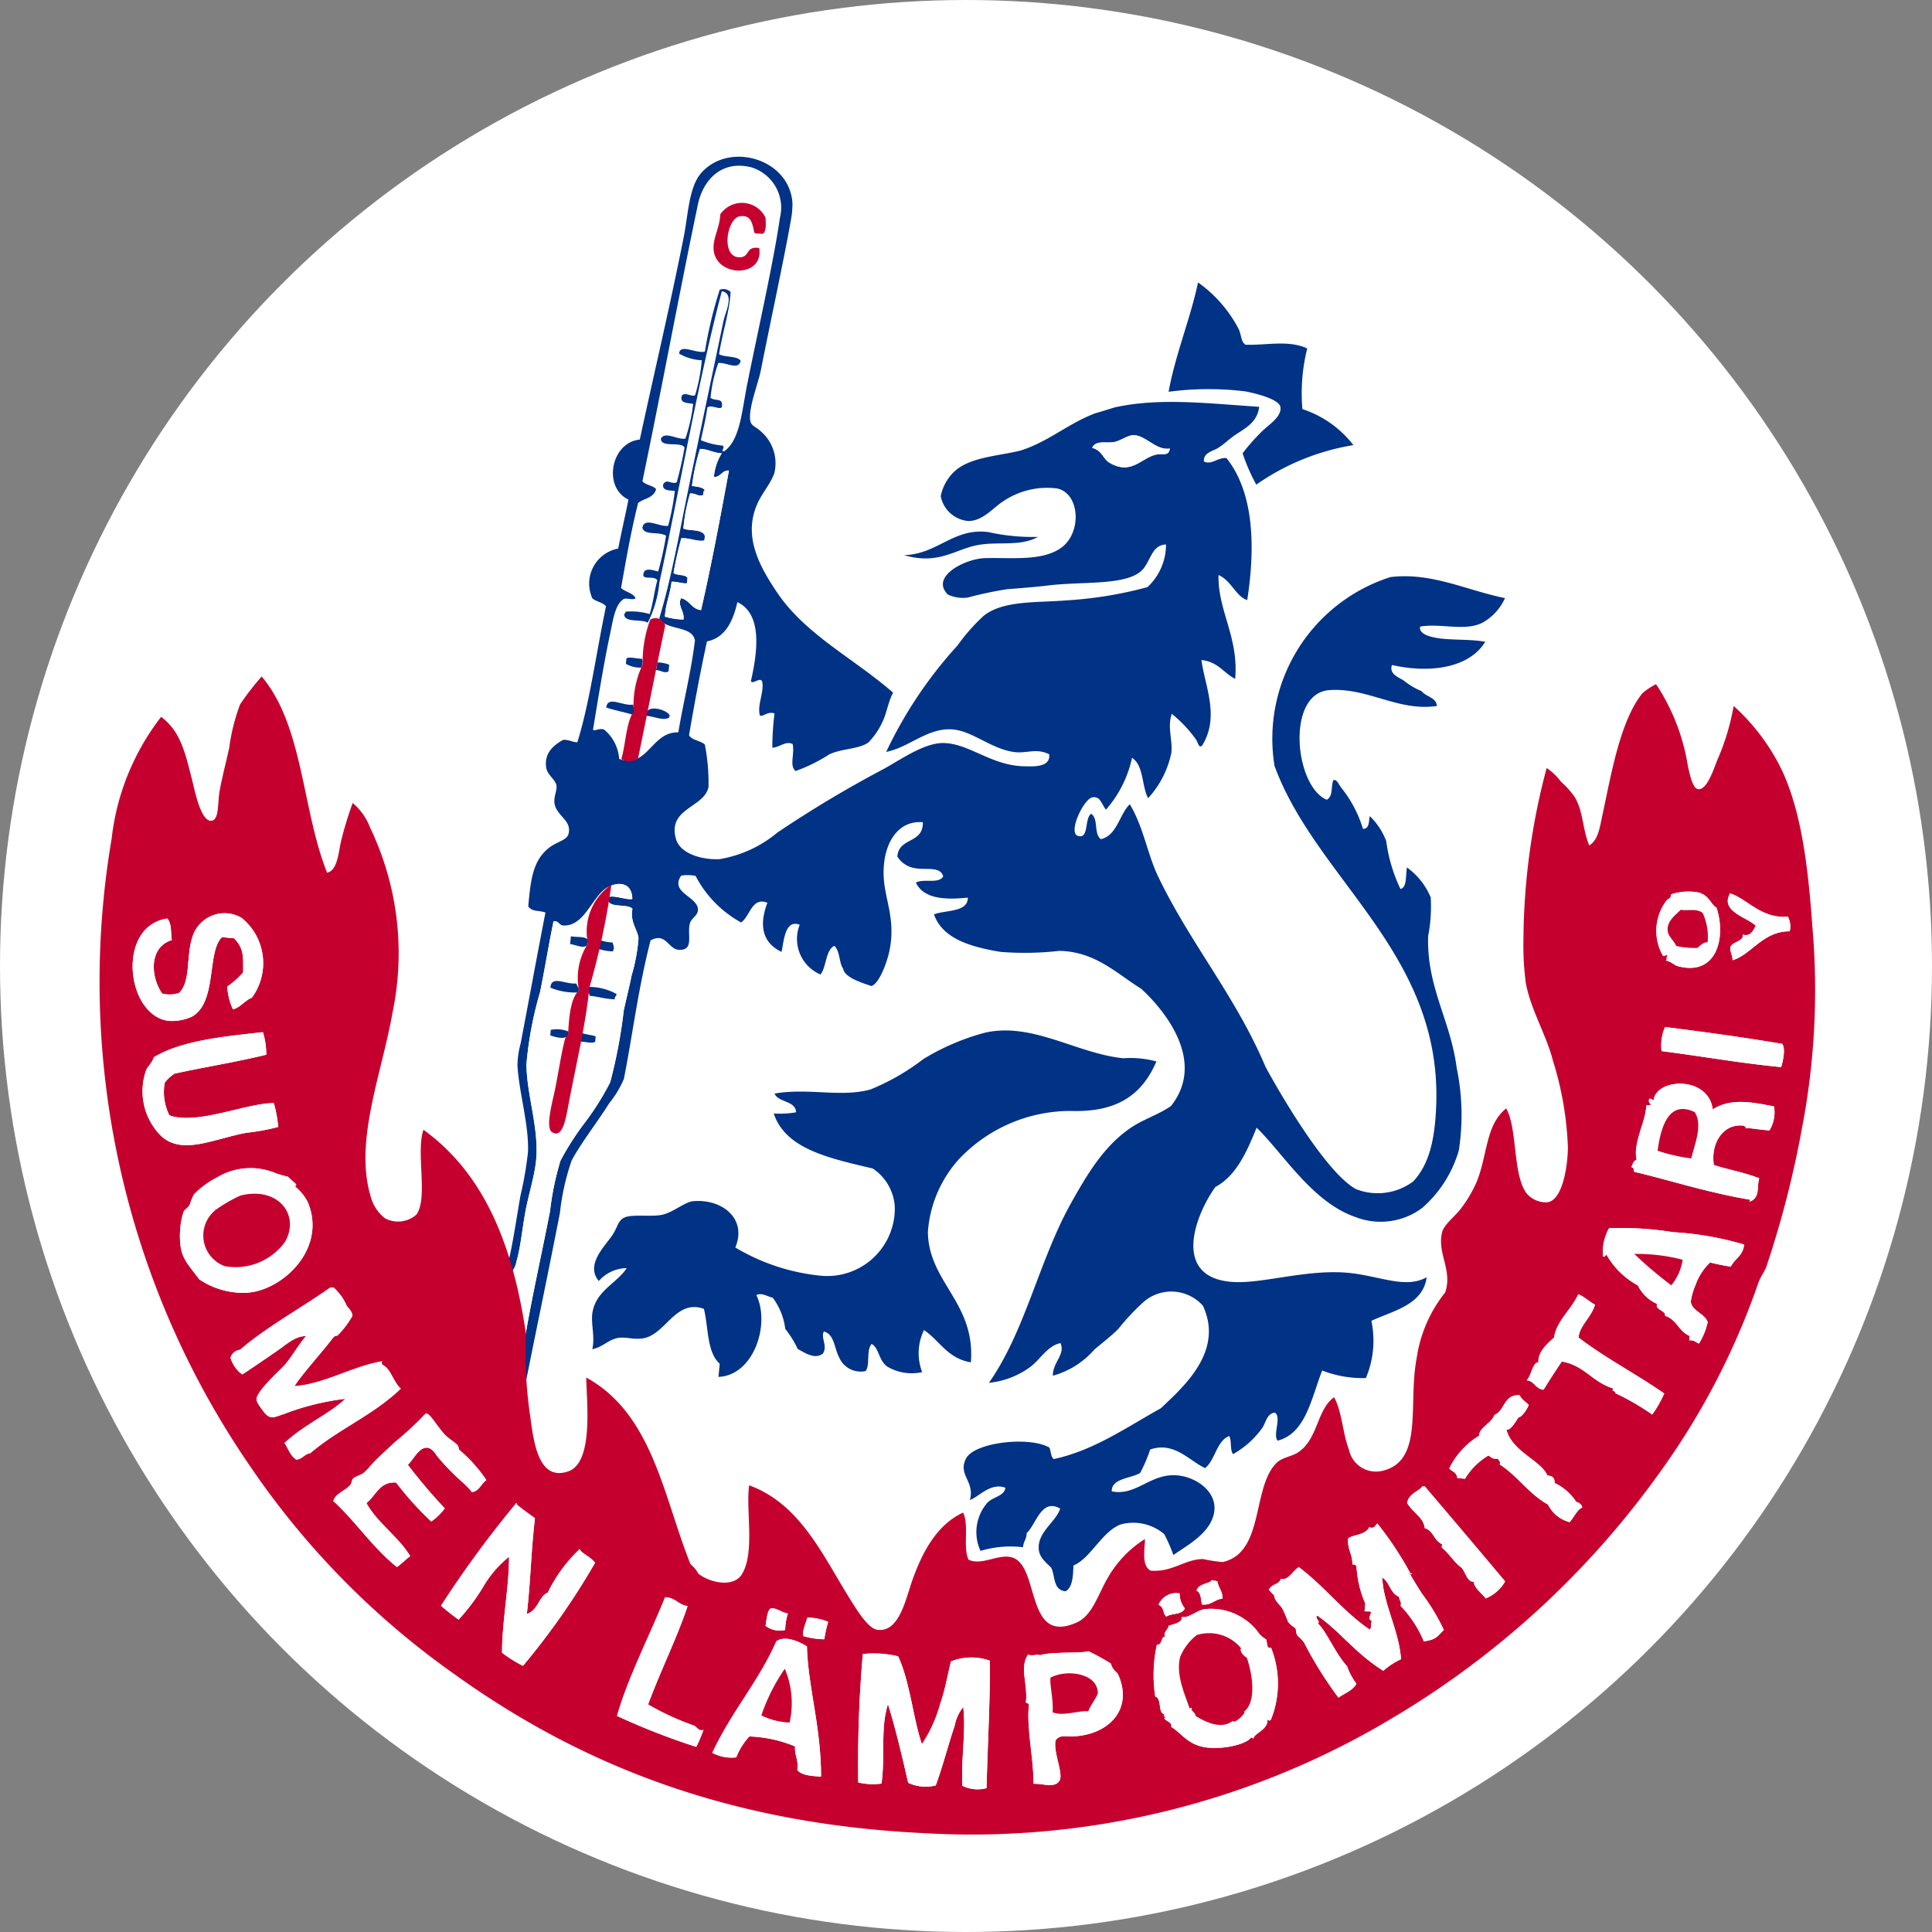 <svg xmlns="http://www.w3.org/2000/svg" width="121" height="121" viewBox="0 0 121 121">
  <rect x="0" y="0" width="121" height="121" fill="#808080" stroke="none"/>
  <g id="Group_57" data-name="Group 57" transform="translate(-404 -32)">
    <circle id="Ellipse_2" data-name="Ellipse 2" cx="60.5" cy="60.5" r="60.5" transform="translate(404 32)" fill="#fff"/>
    <g id="Group_15" data-name="Group 15" transform="translate(410.255 41.829)">
      <g id="Group_14" data-name="Group 14" transform="translate(0 0)">
        <g id="Group_12" data-name="Group 12" transform="translate(25.518)">
          <path id="Path_1" data-name="Path 1" d="M225.88,173.042a2.642,2.642,0,0,1,1.783,3.163c-.389,2.726-1.393,7.147-2.041,10.377-.361,1.8-.452,3.521-1.451,4.242-.289.021.1-.234-.1-.358a4.636,4.636,0,0,1-1.359-.339c.139-.681.306-1.322.406-2.048.236-.209.853.2.909-.052.084-.587-.394-.315-.712-.555a9.137,9.137,0,0,1,.488-2.179c.547-.048,1.276.486,1.4-.143-.23-.318-.991-.2-1.352-.408.2-1.311.663-2.668.722-3.9a.648.648,0,0,0-.683-.135,27.083,27.083,0,0,0-.929,3.876c-.594.119-1.558-.524-1.612.123a3.114,3.114,0,0,0,1.421.415,10.71,10.71,0,0,1-.419,2.186c-.209.144-.678-.256-.841.059-.122.461.365.418.719.486a10.394,10.394,0,0,1-.488,2.179c-.524.075-1.267-.477-1.529-.008-.018.607,1.242.161,1.477.559a22.2,22.2,0,0,1-.488,2.179c-.295.17-.636-.258-.847.127-.081.406.364.378.725.418a14.841,14.841,0,0,1-.419,2.186c-.549.083-1.491-.583-1.612.123.145.5.969.212,1.483.491a20.017,20.017,0,0,1-.494,2.248c-.368-.1-.947-.3-.929.259.1.248.7-.009.876.293-.189.667-.268,1.47-.481,2.11a4.14,4.14,0,0,0-1.516-.146c0,.081-.026.121-.082.131,0,.6,1.072.3,1.477.559a7.1,7.1,0,0,0,.728-2.5c1.316-6.09,2.4-12.5,3.913-18.266.825.159.225,1.279.1,1.888-.711,3.4-1.433,6.806-2.193,10.5-.573,2.792-1.07,5.615-1.822,8.1.369.774,2.1.423,2.231,1.4-.251,2.028-.718,3.8-1.039,5.743-1.7-.048-1.922,2.3-3.707,1.661a2.619,2.619,0,0,0-.937-1.83c-.294-.122-.609.126-.7,0,.271-1.622.626-3.9,1.059-5.95.2-.954.322-1.87.839-2.215.177-.12.615.079.771-.065-.157-.335-.653-.391-.912-.644.321-1.818.642-3.634,1.068-5.323.369-.3.979-.3,1.126-.865-.192-.243-.671-.249-.856-.5,1.215-5.834,2.316-11.806,3.475-17.334C222.84,173.877,223.97,172.559,225.88,173.042Zm-5.119,34.426c-.038,0-.072-.062.007-.069-.059-.366-1.581-.825-1.461,0C219.742,207.412,220.449,207.766,220.761,207.469Zm-.073-2.859c.014-.138.027-.275.04-.413a1.994,1.994,0,0,0-.751-.142c-.018.183-.011.4-.115.476C220.175,204.515,220.432,204.775,220.688,204.609Zm-1.716-.235a.67.67,0,0,0,.053-.551c-.316,0-.751-.142-.971-.024-.011.115-.022.229-.033.345A1.75,1.75,0,0,0,218.972,204.375Zm-.561,2.937c.183-.092.076-.48.06-.62-.656.114-1.6-.592-1.687.185C217.26,207.043,218.106,207.215,218.411,207.312Z" transform="translate(-210.589 -172.393)" fill="#fff"/>
          <path id="Path_2" data-name="Path 2" d="M257.1,228.137a14.464,14.464,0,0,1,.13,5.16,7.576,7.576,0,0,1-2.295,3.6,4.345,4.345,0,0,1-4.159.574c-2.714-.927-4.506-3.941-6.208-5.605-.622,1.528-1.277,3.014-2.583,3.716-1.341,1.866-2.7,5.709,1.1,5.949,2.007.127,4.986-.945,7.769-.505,1.767.278,3.159.881,4.362.211-.221,1.733-2.119,2.1-3.462,2.728a6.013,6.013,0,0,1-.344,3.584,7.029,7.029,0,0,1-2.737-.472c-.686,1.758-1.029,3.934-2.788,4.393-.326-.365.271-1.491-.179-1.756-.508.057-.559.644-.789.967a5.685,5.685,0,0,1-1.826,1.633c-.205-.273-.074-.826-.238-1.136-.8.307-.872,1.507-1.515,2.011-1.013-.476-1.934-1.68-3.436-1.165a9.882,9.882,0,0,1-.628,1.47c-.583.349-1.8.326-1.78,1.15,1.586.328,2.476-1.242,4.268-.981,1.141.167,2.346,1.062,2.145,2.293-.211,1.3-1.689,2.069-2.553,2.676a10.314,10.314,0,0,0-.57-1.307,3,3,0,0,0-2.724-.61c-1.164.425-1.905,2.147-2.96,2.567-.038.608-.03,1.359-.5,1.621-.8-.082-.635-.957-.9-1.478-.395-.4-.778-.679-.783-1.258-.006-1.022,1.088-1.623,1.348-2.444-1.184-.672-1.5.984-2.1,1.538,0,.388-.208.515-.224.883a6.492,6.492,0,0,0-2.665.231,2.8,2.8,0,0,1,.43-3.019c.352-.369,1.045-.4,1.133-.935-.952-.359-1.7.607-2.229.76.325-1.177-.78-1.564-.238-2.6.534-1.013,3.959-1.4,5.213-.681.113.225.077.571.278.722,2.5-.533,4.561-1.991,6.705-3.181,1.454-1.373,3.96-3.584,2.635-6.424a2.649,2.649,0,0,0-3.66-.282,14.053,14.053,0,0,0-1.626,1.722c-.415.433-1.015.88-1.518,1.315a5.326,5.326,0,0,1-2.591,1.629c-.018-.83.8-1.337.474-2.041-.82.173-1.241,1-1.882,1.488a5.283,5.283,0,0,1-2.6,1c2.258-3.2,3.143-7.652,5.111-11.194,1.118-2.009,2.17-3.728,3.874-4.844.751-.491,1.622-.748,2.42-1.3,2.179-2.754-.292-5.894-1.868-7.344-1.5-.923-2.864-2.334-5.128-2.371a19.221,19.221,0,0,1-3.693.062c-1.813-.307-3.613-.8-4.156-2.348.723-.282,2.138-.121,2.118-1.048-1.139.11-2.725.18-3.249-.938.448-.279,1.436.1,1.707-.392-.163-.661-1.132-.383-1.759-.517a1.557,1.557,0,0,1-1.112-.733c.109-1.228,1.614-.763,1.6-2.142-1.55-.137-2.465,1.291-2.461,3.172,0,1.581.8,2.807.363,4.9-.117.566-.581,1.975-1.115,2.188-.737-.238-1.693-.569-1.775-1.075-.274-.407-.194-1.109-.557-1.445-.558.271-.483,1.312-.868,1.795a2.418,2.418,0,0,1-1.3-3.116c-.9-.338-.975.894-1.137,1.7-1.138-.537-1.457-1.58-.887-3.076-.985-.392-1.085.866-1.649,1.233a7.027,7.027,0,0,1-2.85-2.917,2.617,2.617,0,0,0-.9-.017c-.731,1.072,1.026,1.3,1.049,2.118.011.387-.41.543-.5.856-.2.716.28,1.679-.648,1.676-.725,0-.828-1.133-1.821-.592-.787,3.078-1.105,5.813-1.669,8.673a6.269,6.269,0,0,1-.91,1.512c-.723,1.151-1.765,2.491-2.363,3.6a15.078,15.078,0,0,0-.732,3.269c-.68,3.509-1.4,6.917-2.13,10.577-.586-.251-.41-1.053-.475-1.576-.068-.556-.18-1.116-.255-1.694a23.3,23.3,0,0,1-.427-3.519c.025-.511.006-.239.034-.685.231-.683.562-2.949.781-4.175a22.543,22.543,0,0,0,.472-2.737c.059-1.736-.559-3.676-.661-5.42a5.517,5.517,0,0,1,.2-1.372c.525-2.747,1-5.355,1.553-8.2-.413-.148-.823-.029-1.076-.382.15-1.679.284-2.831,1.254-3.635.51-.422,1.165-.488,1.271-.921.2-.821-.686-1.073-.868-1.822-.1-.433.152-.873.112-1.172-.05-.4-.591-.671-.652-1.176-.09-.765.285-1.268,1.068-1.706.381-.017.55.138.889.155.772-2.494,1.127-5.294,1.794-8.522-.192-.243-.625-.288-.856-.5a2.233,2.233,0,0,1,1.621-3.113c.2-1.033.458-2.138.643-3.068-1.613-.75-1.115-3.573.709-3.758.85-3.956,1.907-8.423,2.749-12.674.283-1.423.326-3.12,1.08-4,1.741-2.027,5.567-.926,5.733,1.873a5.786,5.786,0,0,1-.106,1.1c-.442,2.5-1.292,6.4-1.873,9.349-.167.852-.818,2.445-.656,3.206.064.3.392.373.636.618a2.627,2.627,0,0,1,.857,2.656c-.261.672-.724,1.195-1.006,1.782-1,2.084.066,4.011,1.193,5.679,1.792,2.65,4.791,4.106,7.258,6.263-.309.57-.4,1.283-.661,1.815a4.5,4.5,0,0,1-.891,1.305c-.58.422-1.685.381-2.436.739a10.256,10.256,0,0,1-2.118,1.048c-.41-.328-.046-1.054-.185-1.687-.435-.228-.824.216-1.274.225a17.951,17.951,0,0,1,.136-2.143c-.43-.161-.728.243-.916.121-.183-.666.3-1.5.137-2.143-.158-.26-.574.219-.7,0,.463-2.014.673-4.237-.846-4.95-.285,1.244-.78,2.234-1.906,2.46-.412,1.911-.781,3.874-1.121,5.874.176.321.721.337.988.582a12.449,12.449,0,0,1,.231,2.666c-.265,1.294-2.555,1.307-2.048,3.211.2.86,1.432,1.351,2.726,1.305a7.593,7.593,0,0,0,3.638-1.668,72.7,72.7,0,0,1,6.716-4.014c1.177-.666,2.538-1.615,3.7-1.592,1.6.032,2.965,1.4,5.007,1.455.657.016,1.685.07,1.6-.751-.825-.408-1.409-.031-2.212-.143-1.41-.2-2.554-1.275-3.76-1.405-1.608-.172-2.744,1.1-4.239,1.4a26.994,26.994,0,0,1,4.467-6.666,12.014,12.014,0,0,1,1.639-1.859c1.228-.974,3.309-.814,5.17-.964a25.172,25.172,0,0,0,5.089-.832,3.647,3.647,0,0,0,1.161-2.671c-.983.043-.945,1.186-1.626,1.722-1.069.843-3.654.595-5.715.841-.908.109-1.8.175-2.6.237a23.274,23.274,0,0,0-2.485.526,2.229,2.229,0,0,1-1.234-.188c-1.14-1.131,1.094-2.244,2.306-2.282,1.629-.05,3.591.217,4.793-.652,1.313-.949,1.165-3.425-.269-3.713a4.891,4.891,0,0,0-3.345.791c-.629.388-1.284,1.254-2.207,1.249a1.926,1.926,0,0,1-1.728-1.557,2.906,2.906,0,0,1,.766-1.457c.962-.994,2.763-1.035,4.238-1.4,1.745-.552,2.993-1.705,4.676-2.333.209-.057,1.017-.307,1.218-.37,2.781-.614,5.744-.255,9.046-.035-.121,1.058-1.024,1.406-1.639,1.859-.33.243-.623.531-.976.741-.3.178-.9.284-.844.823.478.242.876-.27,1.411-.212,1.618,2.018,1.866,5.25,1.3,8.889-.693-.2-1.01-1.236-1.8-1.564-.047,2.239,1.279,3.9,1.044,6.5-.733-.368-1.062-1.069-2.113-1.177.227,1.66,1.162,3.562.041,5.36-.21.192-.269-.241-.381-.384a8.061,8.061,0,0,0-1.515-1.607c-.291.824.056,1.622-.025,2.432a6.021,6.021,0,0,1-1.457,2.851c-.416-.777-.257-2.029-1.009-2.531a7.193,7.193,0,0,1-1.634,3.251c-.335-.458-.355-.829-.83-.776-.547.062-1.572,2.209-.928,2.415.714.229.4-1.088.829-1.381.478.3.153,1.272.612,1.589,1.014-.233,1.15-1.531,1.81-2.191.878,1.469,1.092,3.108,1.788,4.554,2.022,4.2,4.845,7.477,6.711,11.889.051.11,3.5,6.482,5.669,7.665a3.717,3.717,0,0,0,3.594-.49c.983-1.069,1.346-2.583,1.429-4.732.374-9.558-7.5-14.13-10.126-21.285a10.626,10.626,0,0,1,7.258-11.823c2.56-.316,4.742.819,7.177,1.316a3.338,3.338,0,0,1-1.4,1.535c-1.122.57-2.626.019-3.919.249-.069.39.415.553.636.618.956.281,2.282.124,3.446.331-.995,1.635-3.44,2-5.843,1.455-.2.586.465.787.74.976a4.474,4.474,0,0,0,1.119.664c.265.354.921.383.954.926-2.407.362-4.312-1.154-6.721-.994-2.742.181-2.2,6.026-.174,6.869.4-.247.251-.7.4-1.214.225-.118.347.263.511.466a7.594,7.594,0,0,1,1.353,2.565c.384.028.371-.423.425-.794a4.2,4.2,0,0,1,1.032,1.56,10.123,10.123,0,0,0,.893,3.007c.425-.1.313-.851.408-1.352a4.415,4.415,0,0,1,1.489,1.882,9.775,9.775,0,0,1-.163,2.419C255.211,223.079,256.714,225.131,257.1,228.137Zm-17.971-38.8c-.834.136-1.455-.776-2.215-.839-.4-.033-.843.355-1.294.432-.532.091-1.094-.144-1.356.356.63.165.682.7,1.093.94,1.331.77,1.931-.237,2.83-.493C238.641,189.6,239.077,189.861,239.129,189.334Zm-24.417-14.451a2.642,2.642,0,0,0-1.783-3.163c-1.91-.483-3.04.835-3.353,2.321-1.159,5.528-2.261,11.5-3.475,17.334.185.251.664.257.856.5-.148.563-.757.569-1.126.865-.427,1.689-.748,3.505-1.068,5.323.259.253.755.309.912.644-.156.144-.595-.055-.771.065-.517.345-.636,1.261-.839,2.215-.433,2.045-.788,4.327-1.059,5.95.087.123.4-.125.7,0a2.619,2.619,0,0,1,.937,1.83c1.785.643,2.011-1.709,3.707-1.661.321-1.946.788-3.715,1.039-5.743-.127-.974-1.862-.623-2.231-1.4.752-2.488,1.249-5.311,1.822-8.1.759-3.7,1.482-7.1,2.193-10.5.128-.609.728-1.728-.1-1.888-1.516,5.768-2.6,12.175-3.913,18.265a7.1,7.1,0,0,1-.728,2.5c-.4-.258-1.482.037-1.477-.559.056-.01.087-.051.082-.131a4.138,4.138,0,0,1,1.516.146c.213-.64.292-1.443.481-2.11-.176-.3-.775-.045-.876-.293-.017-.562.561-.355.929-.259a20.01,20.01,0,0,0,.494-2.248c-.514-.279-1.338.008-1.483-.491.12-.706,1.063-.04,1.612-.123a14.861,14.861,0,0,0,.419-2.186c-.361-.04-.806-.011-.725-.417.211-.385.552.043.847-.127a22.185,22.185,0,0,0,.488-2.179c-.235-.4-1.5.048-1.477-.559.263-.468,1.006.083,1.529.008a10.392,10.392,0,0,0,.488-2.179c-.354-.069-.841-.025-.719-.486.163-.315.632.085.841-.059a10.708,10.708,0,0,0,.419-2.186,3.114,3.114,0,0,1-1.421-.415c.053-.647,1.018,0,1.612-.123a27.09,27.09,0,0,1,.929-3.876.648.648,0,0,1,.683.135c-.059,1.227-.524,2.584-.722,3.9.361.21,1.121.09,1.352.408-.128.629-.858.095-1.4.143a9.135,9.135,0,0,0-.488,2.179c.318.241.8-.032.712.555-.056.255-.674-.157-.909.052-.1.726-.267,1.367-.406,2.048a4.634,4.634,0,0,0,1.359.339c.2.124-.185.379.1.358,1-.721,1.09-2.441,1.451-4.242C213.319,182.03,214.323,177.609,214.712,174.883Zm-3.192,15.831c-.449-.031-.5.418-.942.4a3.41,3.41,0,0,1,.49-1.483c-.545-.014-.819-.256-1.365-.27a13.354,13.354,0,0,0-.5,2.317c.322.052.695.063.807.287-.1,0-.078.161-.1.269-.256.165-.486-.116-.827-.08a11.069,11.069,0,0,0-.419,2.186c.251.17,1.239.008,1.345.477l-.027.276c-.411.1-.889-.164-1.447-.139a22.023,22.023,0,0,0-.487,2.179c.215.162.726.08.876.293-.011.115-.022.229-.033.344-.222.052-.573-.1-.965-.093-.086.791-.372,1.341-.419,2.186a4.38,4.38,0,0,0,1.165.181c.08-.521-.406-.875-.15-1.336.559.132.63.666,1.25.746C210.426,196.618,210.976,193.67,211.521,190.714Zm-6.1,31.619a11.035,11.035,0,0,0,.432-2.324c-.033-.5-.553-1.053-.379-1.845-.334-.379-1.627.032-1.532-.7.21-.23,1.223.178,1.523.077-.033-1.228-1.188-1.046-1.752-.586-.808.661-1.307,2.267-2.513,2.262-.35.015-.292-.308-.669-.273-.315,1.524-.541,2.963-.844,4.44a22.821,22.821,0,0,0-.851,4.509c.009,1.917.784,3.964.608,5.971-.085.969-.442,2.079-.65,3.137-.216,1.108-.308,2.3-.594,3.282a1.157,1.157,0,0,1-.417.725c.328,1.74.413,3.679.73,5.427.505-3.3,1.2-6.231,1.8-9.356a17.732,17.732,0,0,1,.649-3.137,17.24,17.24,0,0,1,1.555-2.424,16.989,16.989,0,0,0,1.561-2.493,31.874,31.874,0,0,0,.851-4.509C205.072,223.847,205.269,223.1,205.42,222.332Z" transform="translate(-197.639 -171.071)" fill="#003286"/>
          <path id="Path_3" data-name="Path 3" d="M347.385,205.832a6.633,6.633,0,0,1,3.192,2.254,14.789,14.789,0,0,0-6.081,2.476,11.561,11.561,0,0,1-.855-1.961,12.121,12.121,0,0,1,1.249-1.41c.318-.325,1.223-.877,1.117-1.492-.085-.506-1.648-.875-2.2-.977a18.974,18.974,0,0,0-4.8.025c.385-2.218,1.4-4.7,1.84-6.848a8.178,8.178,0,0,1,2.089,2.148,8.4,8.4,0,0,1,.478.811c.186.509.133.738.4.942,1.319.047,2.688-.314,3.873.233A11.505,11.505,0,0,0,347.385,205.832Z" transform="translate(-297.589 -190.039)" fill="#003286"/>
          <path id="Path_4" data-name="Path 4" d="M249.028,359.55a6.155,6.155,0,0,1,2.068.2c-.941,2.193-2.575,3.192-5.376,3.1a9.609,9.609,0,0,0-7.044,3.079,7.615,7.615,0,0,0-1.891,4.479c.018,3.165,2.988,4.434,2.691,8.188-1.485-.256-1.942-1.359-2.936-2.022a3.3,3.3,0,0,0-.114,2.633,3.007,3.007,0,0,1-2.192-.35c-.546-.4-.512-1.181-.977-1.416-.354.444-.076,1.3-.373,1.7a1.466,1.466,0,0,1-1.656-.855c-.3-.535-.29-1.455-.957-1.622-.218.382.254.9-.064,1.385-.514.386-1.139-.062-1.572-.29a6.438,6.438,0,0,0-.783-1.258,4.087,4.087,0,0,0-.786-1.954c-.311-.061-.682-.337-1.027-.168.89,1.825-.158,5.036-2.371,5.128q.04-.414.079-.827c-.823-.738-.694-2.263-.991-3.434-1.807-.645-2.4,1.67-3.865,1.854-.63.08-1.085-.139-1.6-.015-.593.147-.845.54-1.527.688.19-.775-.1-1.611.012-2.294.229-1.39,1.527-1.827,2.145-2.785a2.362,2.362,0,0,0-1.747.806c-.85-1.012.36-2.153.83-2.842.35-.511.349-.9.733-1.112.457-.255,1.679-.046,2.383-.189s1.441-.809,1.96-.855c1.836-.159,3.394,1.109,2.643,2.9a12.881,12.881,0,0,0,5.394,1.771,4.23,4.23,0,0,0,4.593-4.358,3.119,3.119,0,0,0-1.373-2.358c-2.684-.641-5.467-1.2-6.207-3.449a5.835,5.835,0,0,0,1.4-.074c-.026-.74-1.116-.6-1.348-1.173,2.159-.368,4.154.257,6.007-.257A14.164,14.164,0,0,0,236.5,359.6a14.655,14.655,0,0,1,3.845-1.648C243.322,357.266,246.125,359.265,249.028,359.55Z" transform="translate(-210.444 -303.101)" fill="#003286"/>
          <path id="Path_5" data-name="Path 5" d="M325.306,230.54c.759.062,1.381.974,2.215.839-.052.527-.488.268-.942.4-.9.256-1.5,1.263-2.83.493-.41-.238-.463-.775-1.092-.94.262-.5.824-.265,1.356-.356C324.463,230.9,324.909,230.507,325.306,230.54Z" transform="translate(-286.03 -213.116)" fill="#fff"/>
          <path id="Path_6" data-name="Path 6" d="M287.746,251.2a12.745,12.745,0,0,0,3.1.3c-1.171.64-2.541.251-3.877.531-1.358.285-2.407,1.233-4.51.61C284.552,252.592,285.562,250.909,287.746,251.2Z" transform="translate(-257.61 -227.703)" fill="#003286"/>
          <path id="Path_7" data-name="Path 7" d="M234.4,235.239c.443.022.493-.427.943-.4-.545,2.956-1.095,5.9-1.744,8.736-.62-.081-.691-.614-1.25-.746-.256.461.229.815.15,1.336a4.377,4.377,0,0,1-1.165-.181c.047-.844.333-1.394.419-2.186.392-.006.742.144.965.093.011-.115.022-.229.033-.345-.15-.213-.661-.131-.876-.293a22.005,22.005,0,0,1,.488-2.179c.559-.025,1.036.241,1.447.139l.027-.276c-.106-.47-1.094-.307-1.345-.477a11.075,11.075,0,0,1,.419-2.186c.341-.037.571.245.827.08.017-.108-.007-.267.1-.269-.113-.223-.485-.235-.807-.287a13.354,13.354,0,0,1,.5-2.317c.546.014.821.256,1.365.27A3.41,3.41,0,0,0,234.4,235.239Z" transform="translate(-221.464 -215.2)" fill="#fff"/>
          <path id="Path_8" data-name="Path 8" d="M228.84,289.446c-.079.006-.044.065-.007.069-.312.3-1.019-.056-1.454-.07C227.259,288.621,228.782,289.08,228.84,289.446Z" transform="translate(-218.662 -254.439)" fill="#003286"/>
          <path id="Path_9" data-name="Path 9" d="M230.155,279.285c-.013.138-.026.275-.04.413-.256.165-.512-.095-.827-.079.1-.081.1-.293.115-.476A1.992,1.992,0,0,1,230.155,279.285Z" transform="translate(-220.016 -247.482)" fill="#003286"/>
          <path id="Path_10" data-name="Path 10" d="M206.2,329.892a11.036,11.036,0,0,1-.432,2.323c-.15.766-.347,1.514-.488,2.179a31.871,31.871,0,0,1-.851,4.509,16.993,16.993,0,0,1-1.561,2.493,17.233,17.233,0,0,0-1.555,2.424,17.731,17.731,0,0,0-.65,3.137c-.606,3.126-1.3,6.054-1.8,9.356-.317-1.747-.4-3.687-.73-5.427a1.158,1.158,0,0,0,.417-.725c.286-.981.378-2.174.594-3.282.208-1.058.565-2.168.65-3.137.175-2.008-.6-4.054-.608-5.971a22.828,22.828,0,0,1,.851-4.509c.3-1.477.529-2.916.844-4.44.377-.035.32.288.669.273,1.206,0,1.705-1.6,2.513-2.262.564-.461,1.719-.642,1.752.586-.3.1-1.313-.307-1.523-.077-.095.735,1.2.324,1.532.7C205.643,328.839,206.162,329.388,206.2,329.892Zm-1.481,3.823c-.038-.2.116-.17.1-.338a3.572,3.572,0,0,0-1.7-.441c-.092.085-.032.4.016.558C203.747,333.548,203.983,333.679,204.715,333.714Zm-.129-3c.122-.2.054-.356-.016-.558a2.607,2.607,0,0,1-.751-.142c-.006.224-.149.28-.122.545A3.172,3.172,0,0,0,204.586,330.711Zm-1.1,5.667.033-.345c-.261-.1-.637-.108-.883-.224-.166.137.042.287-.053.551C202.88,336.362,203.288,336.5,203.485,336.378Zm-1.567-6.132c.447.067,1.093.439,1.129-.17-.052-.358-.7-.227-1.083-.313Zm.473,3.037c.175-.246-.031-.341-.085-.565-.692.074-1.571-.539-1.625.261A4.09,4.09,0,0,0,202.391,333.283Zm-1.719,2.686c.305.117,1.228.376,1.136-.238a1.889,1.889,0,0,0-1.1-.106C200.694,335.74,200.683,335.854,200.673,335.969Z" transform="translate(-197.982 -280.954)" fill="#fff"/>
          <path id="Path_11" data-name="Path 11" d="M216.758,348.943c.014.168-.14.138-.1.338-.732-.036-.968-.166-1.578-.222-.048-.157-.108-.473-.016-.558A3.573,3.573,0,0,1,216.758,348.943Z" transform="translate(-209.923 -296.521)" fill="#003286"/>
          <path id="Path_12" data-name="Path 12" d="M224.008,278.184a.67.67,0,0,1-.053.551A1.748,1.748,0,0,1,223,278.5c.011-.115.022-.229.033-.344C223.256,278.042,223.691,278.184,224.008,278.184Z" transform="translate(-215.572 -246.754)" fill="#003286"/>
          <path id="Path_13" data-name="Path 13" d="M218.01,338.664c.069.2.138.358.016.558a3.176,3.176,0,0,1-.889-.155c-.027-.265.116-.321.122-.545A2.607,2.607,0,0,0,218.01,338.664Z" transform="translate(-211.422 -289.465)" fill="#003286"/>
          <path id="Path_14" data-name="Path 14" d="M220.47,287.7c.016.141.123.528-.06.62-.305-.1-1.151-.269-1.627-.435C218.873,287.108,219.814,287.814,220.47,287.7Z" transform="translate(-212.588 -253.401)" fill="#003286"/>
          <path id="Path_15" data-name="Path 15" d="M214.242,358.539l-.033.345c-.2.118-.606-.016-.9-.017.095-.264-.113-.414.053-.551C213.606,358.431,213.981,358.437,214.242,358.539Z" transform="translate(-208.707 -303.459)" fill="#003286"/>
          <path id="Path_16" data-name="Path 16" d="M212.2,337.989c-.036.609-.682.237-1.129.17l.047-.483C211.5,337.762,212.15,337.631,212.2,337.989Z" transform="translate(-207.137 -288.866)" fill="#003286"/>
          <path id="Path_17" data-name="Path 17" d="M208.477,347.386c.054.224.26.319.085.565a4.09,4.09,0,0,1-1.71-.3C206.906,346.847,207.785,347.46,208.477,347.386Z" transform="translate(-204.153 -295.622)" fill="#003286"/>
          <path id="Path_18" data-name="Path 18" d="M207.957,357.689c.092.614-.831.355-1.136.238.011-.115.022-.229.033-.344A1.888,1.888,0,0,1,207.957,357.689Z" transform="translate(-204.131 -302.912)" fill="#003286"/>
        </g>
        <g id="Group_13" data-name="Group 13" transform="translate(0 2.872)">
          <path id="Path_19" data-name="Path 19" d="M122.306,313.487a6.246,6.246,0,0,1-.74-.208,4.059,4.059,0,0,0-3.712.269,5.539,5.539,0,0,0-1.422,1.046,3.751,3.751,0,0,0-.273.669c-.134.219-.32.27-.391.449a5.129,5.129,0,0,0-.192,2c.085.944.577,1.376,1.18,2.2a4.893,4.893,0,0,0,2.979.843c2.225-.121,5.058-2.759,3.816-5.685a3.073,3.073,0,0,0-.81-.982c.021.023.125-.085.082-.131C122.763,313.891,122.305,313.5,122.306,313.487Zm6.559-10.288c-.657,3.791-2.4,8.007-1.383,11.483a2.6,2.6,0,0,0,.908,1.409,1.737,1.737,0,0,0,1.97-.228c.749-1.055-.043-3.891.441-5.314,3.9,2.811,5.633,7.414,6.422,12.79a26.951,26.951,0,0,0,.268,5.173c.2,1.454.472,4.1,2.383,3.429,1.582-.554,1.153-4.263,1.122-5.874,4.148,2.27,4.82,7.405,6.528,11.688a2.132,2.132,0,0,1,.5.6c.789.606,2.205.848,2.708.052.853-1.346.248-4.025.468-5.59,3.3,1.2,4.686,4.577,6.518,7.444.35.548.994,1.542,1.515,1.606,1.358.165,1.752-1.858,2.172-3.06.656-1.871,1.578-3.533,3.194-4.283.388.76-.025,2.18.342,2.954.846.373,1.8-.351,2.659-.162,1.855.406.823,5.583,4.129,4.084.982-.444,1.338-1.793,1.939-2.8a6.893,6.893,0,0,1,2.319-2.42c0,.639-.237,1.671.366,1.983,1.378.1,2.127-.719,3.27-.729a9.649,9.649,0,0,0,1.233.188,2.175,2.175,0,0,0,1.025-.528c1.409-1.311,1.036-4.389,2.355-5.686.348-.342.915-.386,1.314-.638,1.281-.807,1.184-2.682,2.281-3.467.5.87.541,2.274.935,3.289a1.727,1.727,0,0,0,2.1,1.315c2.6-.614,1.589-4.158,2.136-7.028a8.546,8.546,0,0,1,1.79-4.141c.475-1.417-.52-2.445-.194-3.775.117-.471.826-1.009,1.186-1.486a8.206,8.206,0,0,0,1-1.712c.669-1.7.544-3.526,1.829-4.554.721,1.274.393,4.194,1.295,5.341a1.6,1.6,0,0,0,1.27.54c.969-.11,1.285-2.259,1.3-3.422a20.491,20.491,0,0,0-.937-5.446c-.418-1.635-1.349-3.1-1.693-4.823a18,18,0,0,1-.155-2.728,42.417,42.417,0,0,1,1.454-10.781,3.662,3.662,0,0,1,.892.851,5.476,5.476,0,0,1,.879.989c.523.894.48,2.014.894,3.007.552-.319.661-1.124.792-1.732.583-2.683,1.137-6.093,2.561-7.822a4.922,4.922,0,0,1,.746-.5c.079-.045.075-.041.133.023a13.022,13.022,0,0,1,1.948,5.056c.107.462.28,1.389.626,1.451.567.1,1-1.288,1.219-1.83a14.546,14.546,0,0,0,1.021-3.38,13.155,13.155,0,0,1,2.61,3.242c1.566,2.688,2.04,6.6,2.321,10.587a45.81,45.81,0,0,1-.661,12.666,62.207,62.207,0,0,1-2.22,8.62c-.14.371-.374.626-.52,1.063a45.761,45.761,0,0,1-6.224,11.922,55.171,55.171,0,0,1-16.7,15.3,51.236,51.236,0,0,1-29.35,7.194c-12.362-.6-21.6-4.357-29.436-10a50.889,50.889,0,0,1-12.733-12.98,53.511,53.511,0,0,1-8.672-39.3,15.215,15.215,0,0,1,3.1-7.632c1.237.931,1.5,2.24,1.972,4.085.133.527.533,2.592,1.228,2.413.43-.11.343-1.122.448-1.766.129-.787.4-1.8.616-2.793a12.311,12.311,0,0,1,.679-2.717,17.059,17.059,0,0,1,1.351-1.748c2.614,3.068,2.527,8.368,4.1,12.289.669-.155.7-1.261.895-2.07a23.592,23.592,0,0,1,.708-2.3,3.825,3.825,0,0,1,1.1,1.567A18.184,18.184,0,0,1,128.866,303.2Zm86.967,3.424c.117-.352.287-1.176.07-1.454-2.383-.4-4.656-.717-7.341-1.054a2.9,2.9,0,0,0-.215,1.51C210.607,305.9,213.274,306.382,215.833,306.623Zm-.729,3.964a2.179,2.179,0,0,0,.283-1.5c-1.361-.26-2.674-.546-3.844.187-.264-2.118-3.547-1.97-3.7-.565-.091-.031-.121-.111-.269-.1-.08.213.035.268.1.358-.06.105-.334-.048-.3.18-.04.89-.836,2.277-.594,3.282-.191.05-.245.267-.322.456.221.107.1.146.18.3,1.968.455,4.683,1.325,7.206,1.737.083.022.036.08-.013.137.709-.217.459-.961.628-1.47-1.092-.415-1.813-.5-2.841-.83-.216-1.262.518-2.654,1.906-2.46.026.147.218-.082.055.144C213.912,310.43,214.579,310.565,215.1,310.588Zm1.268-12.468a1.294,1.294,0,0,0-.121-.916c-1.667.135-2.546-1.119-3.616-1.461-.646,1.126,1.036,1.473,1.613,2.033-.113.13-.252.725-.818.548.065.43-.572.416-.769.761-.044.354.136.523.127.847C213.964,299.585,214.7,298.1,216.372,298.119Zm-3.689,21c.237-.509.763-.666.828-1.381a19.343,19.343,0,0,0-4.447-.775,20.054,20.054,0,0,0-4.011-.247,3.1,3.1,0,0,0-.379,1.772c.134.034.147-.08.22-.118a5,5,0,0,0,1.971,1.928,2.409,2.409,0,0,0,1.21,1.16c-.189.356.58.425.485.742.748.228.86.983,1.548,1.262l-.027.276c.327-.036.409.13.607.2a4.241,4.241,0,0,0,.546-1.339c-.181-.549-.987-.693-1.059-1.284a4.241,4.241,0,0,1,.313-1.083,3.554,3.554,0,0,1,.9-1.374A11.869,11.869,0,0,0,212.684,319.119ZM209.346,300.3c2.454.669,3.055-1.788,2.439-3.661-.335-.156-.428-.739-1.092-.94a3.361,3.361,0,0,0-1.75.11.335.335,0,0,1-.24.325,3.122,3.122,0,0,0-.269,3.522c.123.078.251-.185.276.026-.133.13.038.139-.1.269C208.973,300.014,209.112,300.231,209.346,300.3Zm-1.588,28.088a7.7,7.7,0,0,0,.753-1.319c-1.807-1.257-3.718-2.237-5.366-3.507.059-.74.8-1.272,1.032-2.057-.369-.2-.7-.521-1.05-.657-.42.957-1.365,1.668-1.512,2.706-.34.337-1.02.839-.986,1.574-.347-.047-.444.836-.733,1.112.517.06.531.535,1.056.589.373-.6.655-1.04,1.144-1.768,1.476.274,1.852,1.267,3.245,1.7-.2.16.123.111.111.289A15.1,15.1,0,0,1,207.758,328.384Zm-4.387,5.838c-.008-.27-.308-.338-.38-.384a3.284,3.284,0,0,0-1.348-1.173c.023-.294-.12-.45-.443-.46-.41-.961-2.226-1.5-2.574-2.89.3.1.648-.642.769-.761.173,0,.513-.455.63-.774-.187-.2-.454-.344-.567-.611-1.022-.049-.919.986-1.58,1.239-.195.541-.955.779-.959,1.3a4.909,4.909,0,0,0-1.866,2.047c.113.181.465.213.5.6l.482.047a4.254,4.254,0,0,1,1.462-1.459c.251.155.25.228.607.2.016.134.186.143.1.358,1.134.737,1.819,1.843,3.027,2.517a2.1,2.1,0,0,0,1.354,1.1C202.836,334.844,203.125,334.249,203.371,334.222ZM197.33,339.9a2.507,2.507,0,0,0,1.216-1.066c-2-2.383-3.15-3.737-5.059-5.981-.028.128-.108-.05-.144.055-.143.237-.864.44-.933,1.023.423.66,1.03.9,1.1,1.567.56.159.528.727,1.085,1.009-.007.069-.013.138-.02.207.456.362.771.912,1.2,1.229.263.192.366.952.816.913C196.565,339.192,197.085,339.586,197.33,339.9Zm-3.875,2.688c.744-.111.778-.231,1.251-.714a12.885,12.885,0,0,0-1.38-2.289c-.166-.261-.608-.963-.74-1.225.087.038.249-.008.025-.026a21.562,21.562,0,0,0-2.065-3.12c-.141.11-.169.359-.509.229-.241.514-1.039.458-1.321.708-.067.67.286.992.262,1.624.161,0,.259.043.263.165a6.646,6.646,0,0,0,.546,2.278c-.015.16-.031.322-.046.482.119.052.413-.044.407.109-.08.166-.189.5.092.5-.164.057-.015.5-.191.538-1.668-1.143-2.822-2.708-4.425-3.9-.374.216-.655.859-1.113.727-.158.411-.534.267-.763.692.115.1.18.233.318.309.056.415.324.542.541.887a7.533,7.533,0,0,1,.34.8,1.753,1.753,0,0,0,.449.391c.1.147,0,.257.161.5a3.431,3.431,0,0,1,.38.384,24.645,24.645,0,0,0,2.169,3.478c.388-.274.874-.427,1.127-.865a4.133,4.133,0,0,1-.59-1.1c-.751-.828-1.3-2.214-1.829-2.68.206-.146-.243-.33-.022-.489,1.484,1.045,2.3,2.294,4.12,3.457a4.479,4.479,0,0,1,1.113-.727c-.122-1.8-1.1-3.425-1.177-5.121.48.3.489.995,1.066,1.215-.016.226.171.283.085.565A7.228,7.228,0,0,1,193.454,342.589Zm-9.586,4.922a6.038,6.038,0,0,0,.017-4.52c-.273.078-.24-.253-.3-.516a1.666,1.666,0,0,1-.574-.542,3.705,3.705,0,0,0-3.278-1.359c-.483.065-1.031.593-1.438.488.063.343-.484.444-.818.547-.043.266-.394.446-.211.745-.257-.218-.175.524-.528.436a8.843,8.843,0,0,0-.105,3.259c.442.126.134,1.065.59,1.1-.2.16.177.116-.027.275.21.222.511.258.436.529.525.283.958,1,1.9,1.226,1.084.262,2.849-.112,3.118-.6.011.055.051.085.132.082.08-.338.913-.53.877-1.168C183.758,347.528,183.771,347.585,183.869,347.511Zm-3.026-7.595c.026-.464-.259-.674-.314-1.074-.208-.1-.183,0-.337-.1-.144.263-.826.192-.969.672.291.141.265.544.334.867C180.145,340.352,180.344,339.951,180.843,339.916Zm-2.354.608a1.45,1.45,0,0,1-.328-.936,1.193,1.193,0,0,0-1.32.708c.39.194.233.513.485.742C177.669,340.811,178.3,340.941,178.489,340.524Zm-7.032,8.019c2.275-.093,3.793-1.7,2.873-3.828-.121-.281-.321-.225-.485-.742a14.646,14.646,0,0,0-1.388-.76c-.54.142-2.451.011-3.086.26.127-.132-.576.08-.689-.066-.577.805-.02,1.81-.147,2.977-.01.114.187.056.193.158-.177,1.348.277,3.3.287,4.966.638-.012,1.322.287,1.619-.192.268-.432-.4-1.767-.244-2.527C170.682,348.415,170.983,348.562,171.457,348.543Zm-5.389,3.238c.064-2.635.237-5.811.211-7.979a3.446,3.446,0,0,0-2.439.044c-.226.91-.371,1.8-.672,2.648a8.552,8.552,0,0,1-1.148,2.533c-.57-1.668-.735-3.875-1.489-5.5a6.477,6.477,0,0,0-2.212-.143,79.883,79.883,0,0,0-.286,8.041,3.922,3.922,0,0,0,1.454.071c.245-1.681-.079-3.5.408-4.969.479,1.515.9,3.332,1.266,4.921a2.6,2.6,0,0,0,1.723.165c.422-1.126.755-2.457,1.2-3.78a2.521,2.521,0,0,1,.526-1.132c.178,1.629-.138,3.1-.057,4.933A2.176,2.176,0,0,0,166.069,351.781Zm-11.855-1.14c.254.341.877.378,1.489.421,0-3.135-.824-5.647-.885-8.154-.449-.289-1.367-.717-1.917-.323-1.111,2.529-2.805,4.4-4.011,6.987a2.582,2.582,0,0,0,1.5.284,4.1,4.1,0,0,1,.822-1.312,8.276,8.276,0,0,1,2.862.623C154.032,349.735,154.317,350.029,154.214,350.641Zm1.691-8.185a8.254,8.254,0,0,1,.244-1.09,3.426,3.426,0,0,0-1.3-.264c-.13.413-.345.878-.251,1.158A4.929,4.929,0,0,0,155.905,342.457Zm-2.448-.583a3.471,3.471,0,0,1,.169-1.027c-.384-.058-.776-.395-1.083-.313-.194.125-.246.6-.313,1.082A1.446,1.446,0,0,0,153.457,341.874Zm-5.122,6.254c-.283.121-.4-.171-.6-.266a16.541,16.541,0,0,1-2.864-1.319c.762-2.082,1.824-4.2,2.471-6.162-.592-.083-.744-.529-1.408-.553-.929,2.321-2.335,5.043-3.01,7.432a42.846,42.846,0,0,0,4.961,1.938A8.061,8.061,0,0,0,148.335,348.128Zm-6.785-10.46c-.3-.4-.887-.6-.961-.857a9.454,9.454,0,0,0-2,2.729c-.563.229-.6,1.116-1.311,1.335.261-2.309.24-3.652.508-6-.4-.284-.8-.568-1.167-.878.04,0,.084-.048.006-.069a67.693,67.693,0,0,0-4.722,6.432,13.28,13.28,0,0,0,1.1.871,12.449,12.449,0,0,0,1.515-2.011,6.862,6.862,0,0,1,1.646-1.928c.016,1.767-.444,4.074-.439,6.01a7.723,7.723,0,0,0,1.312.821A45.243,45.243,0,0,0,141.55,337.668Zm-7.713-4.428c.466-.053.575-.534.906-.748a9.311,9.311,0,0,0-1.7-1.9c-.041-.044-.025-.192-.111-.289-.183-.209-.561-.4-.836-.706-.492-.543-1-1.491-1.2-1.229a18.638,18.638,0,0,1-1.758,1.64c-.37.325-.832.77-1.222,1.134-.3.281-.555.635-.851.892-.177.155-.5.2-.66.354-.1.1-.09.3-.178.4-.327.384-.933.536-1.071,1.01,1.427,1.309,2.43,2.884,3.984,4.139.3-.208.541-.473.831-.685-.733-1.222-2.037-2.055-2.741-3.325.6-.459.821-1.364,1.862-1.282a19.487,19.487,0,0,0,2.2,2.437,3.537,3.537,0,0,0,.845-.823,33.812,33.812,0,0,1-2.312-2.726c.38-.372.659-1.034,1.147-1.073.333-.025.574.358.65.48a11.824,11.824,0,0,0,.816.913C132.916,332.364,133.483,332.78,133.837,333.24Zm-4.455-6.48c-.354-.3-.534-.888-.853-1.264-.183-.218-.444-.224-.3-.447-1.945.335-3.606,1.424-5.506,1.558.558-.851,1.721-2.109,2.373-2.972.205-.271.226-.1.371-.243a5.893,5.893,0,0,0,.878-1.168c.035-.27-.274-.534-.354-.66a3.248,3.248,0,0,0-.8-1.121l-.207-.02c-1.844,1.3-4.087,2.532-5.662,3.907a.7.7,0,0,0-.6.5,1.974,1.974,0,0,0,.734,1.045c.625-.406,1.395-.939,2.158-1.462.62-.424,1.17-.957,1.829-.937-.47.562-.851,1.236-1.282,1.755-.23.279-1.8,1.662-1.811,2.191-.005.2.253.516.354.659.488.694.691.484,1.366.271a15.783,15.783,0,0,1,3.848-.952c-1.053.986-2.539,1.59-3.813,2.764.231.359.365.8.734,1.045.381-.026.512-.354.873-.4C125.527,329.259,127.628,328.443,129.383,326.76Zm-7.676-16.389a8.134,8.134,0,0,0-.274-1.487c-1.656-.029-4.808,1.392-6.542.762a3.246,3.246,0,0,1-.29-2.045,2.389,2.389,0,0,1,.611-.567c1.972-.433,3.738-.7,5.748-1.186a4.779,4.779,0,0,0-.212-1.412c-2.522.281-5.1.53-6.829,1.569-.12.387-.4.579-.5.856a3.957,3.957,0,0,0,.932,4.054c1.324,1.262,3.3.2,5.373-.179A13.343,13.343,0,0,0,121.707,310.371Zm-1.656-8.089a3.65,3.65,0,0,0-.633-5,2.106,2.106,0,0,0-3.116,1.3c-.354,1.152-.079,2.738-.814,3.4a1.86,1.86,0,0,1-1.047.038c-.721-1.017-.862-2.9.6-3.351-.069-.469,0-1.057-.287-1.349-3.21.491-2.57,6.071.08,6.407a2.954,2.954,0,0,0,1.487-.274c1.582-.917.9-4.075,1.869-4.968l.758.073c.567.615.578.989.56,2.141a5.357,5.357,0,0,1-.989.879,3.775,3.775,0,0,0,.35,1.425C119.287,302.932,119.634,302.428,120.05,302.282Z" transform="translate(-110.536 -252.493)" fill="#c6002e"/>
          <path id="Path_20" data-name="Path 20" d="M451.929,358.134c.217.278.047,1.1-.07,1.454-2.559-.241-5.226-.72-7.486-1a2.9,2.9,0,0,1,.215-1.51C447.274,357.417,449.546,357.733,451.929,358.134Z" transform="translate(-346.563 -305.458)" fill="#fff"/>
          <path id="Path_21" data-name="Path 21" d="M446.9,370.612a2.178,2.178,0,0,1-.283,1.5c-.525-.023-1.192-.158-1.516-.146.163-.226-.03,0-.055-.144-1.388-.195-2.122,1.2-1.906,2.46,1.029.332,1.749.415,2.841.83-.169.509.081,1.253-.628,1.47.049-.058.1-.116.013-.137-2.523-.412-5.238-1.281-7.206-1.737-.081-.15.041-.189-.18-.3.077-.189.132-.406.322-.456-.242-1,.553-2.392.594-3.281-.039-.228.235-.075.3-.18-.069-.091-.184-.145-.1-.358.148-.015.178.064.269.1.154-1.406,3.438-1.553,3.7.565C444.228,370.066,445.541,370.352,446.9,370.612Zm-5.182,3.258c.168-.778.755-2.1.209-2.9-1.763-.844-2.158,1.283-2.32,2.42A10.705,10.705,0,0,0,441.72,373.869Z" transform="translate(-342.051 -314.02)" fill="#fff"/>
          <path id="Path_22" data-name="Path 22" d="M462.306,329.962a1.294,1.294,0,0,1,.121.916c-1.677-.017-2.409,1.466-3.583,1.812.009-.324-.171-.493-.127-.847.2-.344.834-.33.769-.761.565.178.7-.417.818-.548-.577-.559-2.259-.907-1.613-2.033C459.76,328.843,460.639,330.1,462.306,329.962Z" transform="translate(-356.59 -285.252)" fill="#fff"/>
          <path id="Path_23" data-name="Path 23" d="M440.615,401.052c-.065.715-.592.872-.828,1.381a11.9,11.9,0,0,1-1.3-.263,3.554,3.554,0,0,0-.9,1.374,4.242,4.242,0,0,0-.313,1.083c.072.591.879.735,1.059,1.284a4.243,4.243,0,0,1-.546,1.339c-.2-.067-.28-.233-.607-.2l.027-.276c-.688-.278-.8-1.033-1.548-1.261.095-.318-.674-.387-.486-.742a2.409,2.409,0,0,1-1.21-1.16A5,5,0,0,1,432,401.684c-.073.038-.086.151-.22.118a3.1,3.1,0,0,1,.379-1.772,20.061,20.061,0,0,1,4.011.247A19.346,19.346,0,0,1,440.615,401.052Zm-4.558,2.553a3.272,3.272,0,0,0,.71-1.6,11.222,11.222,0,0,0-3.026-.36A25.706,25.706,0,0,0,436.057,403.6Z" transform="translate(-337.639 -335.806)" fill="#fff"/>
          <path id="Path_24" data-name="Path 24" d="M447.026,329.081c.616,1.873.015,4.329-2.439,3.661-.234-.064-.373-.281-.732-.348.134-.13-.037-.139.1-.269-.025-.211-.153.051-.276-.026a3.122,3.122,0,0,1,.269-3.522.335.335,0,0,0,.24-.325,3.361,3.361,0,0,1,1.75-.11C446.6,328.343,446.691,328.926,447.026,329.081Zm-.557,2.172a3.61,3.61,0,0,0-.31-1.838c-.394-.315-1.029-.106-1.372-.2-.38.383-.87.715-.822,1.312.033.38.388.6.534.955a5.306,5.306,0,0,0,1.309.126C445.933,331.552,446.185,331.218,446.469,331.254Z" transform="translate(-345.776 -284.939)" fill="#fff"/>
          <path id="Path_25" data-name="Path 25" d="M445.861,374.792c.546.8-.041,2.123-.21,2.9a10.7,10.7,0,0,1-2.11-.481C443.7,376.075,444.1,373.948,445.861,374.792Z" transform="translate(-345.982 -317.844)" fill="#c6002e"/>
          <path id="Path_26" data-name="Path 26" d="M441.595,405.956a3.271,3.271,0,0,1-.71,1.6,25.682,25.682,0,0,1-2.316-1.962A11.222,11.222,0,0,1,441.595,405.956Z" transform="translate(-342.467 -339.76)" fill="#c6002e"/>
          <path id="Path_27" data-name="Path 27" d="M447.876,332.2a3.608,3.608,0,0,1,.31,1.838c-.283-.036-.536.3-.66.354a5.3,5.3,0,0,1-1.309-.126c-.147-.358-.5-.575-.534-.955-.048-.6.442-.93.822-1.312C446.846,332.094,447.482,331.886,447.876,332.2Z" transform="translate(-347.493 -287.724)" fill="#c6002e"/>
          <path id="Path_28" data-name="Path 28" d="M424.17,420.4a7.7,7.7,0,0,1-.753,1.319,15.092,15.092,0,0,0-2.306-1.335c.012-.178-.311-.129-.111-.289-1.392-.436-1.769-1.429-3.245-1.7-.489.729-.771,1.171-1.144,1.768-.525-.054-.539-.529-1.056-.589.289-.276.386-1.159.733-1.112-.034-.735.646-1.237.986-1.574.147-1.038,1.092-1.749,1.512-2.706.352.137.681.462,1.05.657-.23.785-.974,1.317-1.032,2.057C420.452,418.164,422.362,419.144,424.17,420.4Z" transform="translate(-326.195 -345.829)" fill="#fff"/>
          <path id="Path_29" data-name="Path 29" d="M406.961,442.435c.072.046.372.114.38.384-.246.027-.534.621-.782.9a2.1,2.1,0,0,1-1.354-1.1c-1.208-.674-1.893-1.78-3.027-2.517.082-.215-.088-.224-.1-.358-.358.03-.356-.043-.607-.2A4.254,4.254,0,0,0,400,441l-.482-.047c-.034-.391-.386-.423-.5-.6a4.909,4.909,0,0,1,1.867-2.047c0-.519.765-.757.959-1.3.661-.253.558-1.288,1.58-1.239.113.266.38.407.567.611-.118.319-.457.777-.63.774-.121.119-.472.864-.769.761.348,1.393,2.164,1.93,2.574,2.89.322.01.466.166.443.46A3.284,3.284,0,0,1,406.961,442.435Z" transform="translate(-314.506 -361.089)" fill="#fff"/>
          <path id="Path_30" data-name="Path 30" d="M396.135,461.159a2.506,2.506,0,0,1-1.216,1.066c-.244-.315-.765-.71-.734-1.044-.451.038-.553-.721-.817-.913-.432-.316-.748-.867-1.2-1.229.007-.069.013-.138.02-.207-.558-.282-.525-.85-1.085-1.009-.071-.669-.678-.907-1.1-1.567.07-.583.79-.786.933-1.023.036-.106.116.072.144-.055C392.985,457.422,394.136,458.776,396.135,461.159Z" transform="translate(-308.125 -374.816)" fill="#fff"/>
          <path id="Path_31" data-name="Path 31" d="M369.274,466.38c.131.263.573.964.74,1.225a12.88,12.88,0,0,1,1.38,2.289c-.473.483-.507.6-1.251.714a7.227,7.227,0,0,0-1.455-2.227c.086-.282-.1-.338-.085-.565-.577-.221-.585-.914-1.066-1.215.077,1.7,1.055,3.32,1.177,5.121a4.481,4.481,0,0,0-1.113.727c-1.817-1.162-2.636-2.411-4.12-3.457-.221.159.228.344.022.489.527.466,1.078,1.851,1.829,2.68a4.136,4.136,0,0,0,.59,1.1c-.253.438-.739.592-1.127.865a24.647,24.647,0,0,1-2.169-3.478,3.437,3.437,0,0,0-.38-.384c-.161-.245-.06-.355-.161-.5a1.753,1.753,0,0,1-.449-.391,7.528,7.528,0,0,0-.34-.8c-.217-.345-.485-.471-.541-.887-.138-.076-.2-.213-.318-.309.229-.425.6-.281.763-.692.458.131.739-.512,1.113-.727,1.6,1.2,2.757,2.76,4.425,3.9.176-.043.027-.481.191-.538-.28,0-.172-.33-.092-.5.006-.153-.288-.057-.407-.109.015-.16.031-.322.046-.482a6.645,6.645,0,0,1-.546-2.278c0-.122-.1-.168-.263-.165.025-.632-.329-.955-.262-1.625.282-.25,1.08-.194,1.321-.708.34.13.368-.119.509-.229a21.566,21.566,0,0,1,2.065,3.12C369.523,466.372,369.361,466.418,369.274,466.38Zm-.037-.1a.064.064,0,0,0,.036.1A.258.258,0,0,1,369.237,466.282Z" transform="translate(-287.224 -380.512)" fill="#fff"/>
          <path id="Path_32" data-name="Path 32" d="M390.455,473.638a.26.26,0,0,0,.036.1A.064.064,0,0,1,390.455,473.638Z" transform="translate(-308.442 -387.868)"/>
          <path id="Path_33" data-name="Path 33" d="M343.137,483.877a6.038,6.038,0,0,1-.017,4.52c-.1.074-.111.017-.207-.02.036.638-.8.829-.877,1.168-.08,0-.121-.028-.132-.082-.27.493-2.034.867-3.118.6-.942-.228-1.374-.943-1.9-1.226.074-.271-.226-.307-.437-.529.2-.16-.175-.116.027-.275-.456-.036-.148-.974-.59-1.1a8.843,8.843,0,0,1,.105-3.259c.353.088.271-.654.529-.436-.183-.3.168-.479.211-.745.333-.1.88-.2.818-.547.407.105.955-.423,1.438-.488a3.705,3.705,0,0,1,3.278,1.359,1.665,1.665,0,0,0,.574.542C342.9,483.625,342.864,483.956,343.137,483.877Zm-1.707,4.01c.817-.6.538-2.4.187-3.39-.215-.1-.469-.423-.361-.591a2.592,2.592,0,0,0-2.773-.823,3.313,3.313,0,0,0-1.035,1.361c-.309,1.146.34,2.448.591,3.257.021-.052.066-.076.144-.056-.145.153.236.277.229.509.557.327,1.574.9,2.337.294C340.788,488.721,341.646,487.913,341.43,487.887Z" transform="translate(-269.787 -393.379)" fill="#fff"/>
          <path id="Path_34" data-name="Path 34" d="M345.462,488.127c.351,1,.63,2.789-.187,3.39.216.026-.642.834-.68.56-.763.6-1.78.032-2.337-.294.007-.232-.374-.356-.229-.509-.078-.02-.124,0-.144.056-.251-.808-.9-2.11-.591-3.257a3.312,3.312,0,0,1,1.035-1.361,2.592,2.592,0,0,1,2.773.823C344.992,487.7,345.247,488.025,345.462,488.127Z" transform="translate(-273.631 -397.01)" fill="#c6002e"/>
          <path id="Path_35" data-name="Path 35" d="M346.293,475.371c.056.4.34.61.314,1.074-.5.035-.7.435-1.287.363-.07-.323-.044-.726-.334-.867.144-.48.826-.409.969-.672C346.11,475.372,346.085,475.273,346.293,475.371Z" transform="translate(-276.3 -389.021)" fill="#fff"/>
          <path id="Path_36" data-name="Path 36" d="M338.181,478.143a1.45,1.45,0,0,0,.327.936c-.185.417-.82.286-1.162.514-.253-.229-.1-.548-.485-.742A1.193,1.193,0,0,1,338.181,478.143Z" transform="translate(-270.555 -391.047)" fill="#fff"/>
          <path id="Path_37" data-name="Path 37" d="M314.015,492.039c.921,2.127-.6,3.735-2.873,3.828-.474.019-.775-.129-1.067.245-.153.761.512,2.1.244,2.527-.3.479-.981.181-1.619.192-.01-1.662-.464-3.618-.287-4.966-.006-.1-.2-.044-.193-.158.127-1.167-.43-2.172.147-2.977.112.147.816-.066.689.066.635-.248,2.545-.118,3.086-.26a14.663,14.663,0,0,1,1.388.76C313.694,491.813,313.894,491.758,314.015,492.039Zm-1.886,2.253c.152-.43.436-.7.595-1.125-.009-1.286-1.979-1.521-2.966-.981-.042.561.2,1.388.139,2.17C310.524,494.628,311.519,494.23,312.129,494.292Z" transform="translate(-250.221 -399.816)" fill="#fff"/>
          <path id="Path_38" data-name="Path 38" d="M316.711,496.491c-.159.423-.443.695-.6,1.125-.61-.062-1.6.337-2.232.064.06-.782-.181-1.609-.139-2.17C314.732,494.97,316.7,495.205,316.711,496.491Z" transform="translate(-254.208 -403.141)" fill="#c6002e"/>
          <path id="Path_39" data-name="Path 39" d="M280.91,491.479c.026,2.168-.147,5.344-.211,7.979a2.175,2.175,0,0,1-1.516-.146c-.081-1.831.234-3.3.057-4.933a2.522,2.522,0,0,0-.526,1.132c-.444,1.322-.777,2.653-1.2,3.78a2.6,2.6,0,0,1-1.723-.165c-.364-1.59-.787-3.406-1.266-4.921-.487,1.471-.163,3.288-.408,4.969a3.921,3.921,0,0,1-1.454-.071,79.912,79.912,0,0,1,.286-8.041,6.477,6.477,0,0,1,2.212.143c.754,1.624.919,3.831,1.489,5.5a8.552,8.552,0,0,0,1.148-2.533c.3-.844.445-1.738.672-2.648A3.446,3.446,0,0,1,280.91,491.479Z" transform="translate(-225.167 -400.169)" fill="#fff"/>
          <path id="Path_40" data-name="Path 40" d="M248.269,496.487c-.613-.043-1.235-.08-1.489-.421.1-.613-.183-.906-.137-1.474a8.277,8.277,0,0,0-2.862-.623,4.1,4.1,0,0,0-.822,1.312,2.583,2.583,0,0,1-1.5-.284c1.206-2.59,2.9-4.458,4.011-6.987.549-.394,1.468.035,1.917.323C247.445,490.84,248.271,493.352,248.269,496.487ZM246.3,493.1a5.523,5.523,0,0,0-.3-3.368,11.715,11.715,0,0,0-1.463,2.919A4.415,4.415,0,0,0,246.3,493.1Z" transform="translate(-203.101 -397.918)" fill="#fff"/>
          <path id="Path_41" data-name="Path 41" d="M262.441,483.6a8.233,8.233,0,0,0-.244,1.09,4.924,4.924,0,0,1-1.3-.195c-.095-.28.12-.745.251-1.158A3.429,3.429,0,0,1,262.441,483.6Z" transform="translate(-216.828 -394.724)" fill="#fff"/>
          <path id="Path_42" data-name="Path 42" d="M253.424,494.266a5.523,5.523,0,0,1,.3,3.368,4.416,4.416,0,0,1-1.766-.448A11.71,11.71,0,0,1,253.424,494.266Z" transform="translate(-210.528 -402.453)" fill="#c6002e"/>
          <path id="Path_43" data-name="Path 43" d="M254.249,481.672a3.472,3.472,0,0,0-.168,1.027,1.446,1.446,0,0,1-1.227-.257c.067-.478.118-.958.313-1.083C253.473,481.277,253.865,481.614,254.249,481.672Z" transform="translate(-211.159 -393.318)" fill="#fff"/>
          <path id="Path_44" data-name="Path 44" d="M225.9,487.015c.2.1.318.387.6.266a8.064,8.064,0,0,1-.451,1.07,42.871,42.871,0,0,1-4.961-1.938c.675-2.389,2.081-5.111,3.01-7.432.664.024.816.47,1.408.553-.647,1.965-1.709,4.08-2.471,6.162A16.543,16.543,0,0,0,225.9,487.015Z" transform="translate(-188.697 -391.646)" fill="#fff"/>
          <path id="Path_45" data-name="Path 45" d="M244.982,181.8c.012.347.078.818-.168,1.027-.16-.057-.508.038-.545-.122-.127-.718-.285-1.065-.879-.988-.839.109-1.228,2.567-.039,2.57.689,0,.346-.725,1.238-.577.29,1.906-2.751,1.828-2.859.073-.043-.728.378-1.31.419-2.186A1.643,1.643,0,0,1,244.982,181.8Z" transform="translate(-203.293 -180.874)" fill="#c6002e"/>
          <path id="Path_46" data-name="Path 46" d="M192.15,461.717c.074.256.656.461.961.857a45.237,45.237,0,0,1-4.516,6.452,7.722,7.722,0,0,1-1.312-.821c0-1.936.455-4.243.439-6.01a6.863,6.863,0,0,0-1.646,1.928,12.449,12.449,0,0,1-1.515,2.011,13.238,13.238,0,0,1-1.1-.871,67.7,67.7,0,0,1,4.722-6.432c.078.021.033.073-.006.069.368.31.769.594,1.167.878-.268,2.351-.247,3.694-.508,6,.713-.219.748-1.105,1.311-1.335A9.452,9.452,0,0,1,192.15,461.717Z" transform="translate(-162.097 -377.4)" fill="#fff"/>
          <path id="Path_47" data-name="Path 47" d="M223.812,269.721a.635.635,0,0,1,.939.368c-.586,2.752-1.129,5.557-1.7,8.323a.908.908,0,0,1-1.047.038c.283-.966.288-2.268.774-2.986a5.974,5.974,0,0,1,.561-2.937A7.622,7.622,0,0,1,223.812,269.721Z" transform="translate(-189.344 -243.616)" fill="#c6002e"/>
          <path id="Path_48" data-name="Path 48" d="M210.48,326.637a45.944,45.944,0,0,1-1.388,6.475c-.19,2.162-.867,4.968-1.356,7.591-.145.784-.369,1.825-.973,1.436-.445-.288.044-1.954.19-2.694.238-1.2.359-2.047.554-2.868.069-.283.062-.352.26-.531.041-.878.122-2.3.685-2.786a3.952,3.952,0,0,1,.561-2.937A3.548,3.548,0,0,1,210.48,326.637Z" transform="translate(-178.443 -283.933)" fill="#c6002e"/>
          <path id="Path_49" data-name="Path 49" d="M170.033,443.875c-.332.213-.441.695-.906.748-.354-.46-.921-.876-1.4-1.387a11.808,11.808,0,0,1-.816-.913c-.075-.122-.317-.505-.65-.48-.487.039-.766.7-1.147,1.073a33.853,33.853,0,0,0,2.312,2.726,3.541,3.541,0,0,1-.845.823,19.481,19.481,0,0,1-2.2-2.437c-1.041-.083-1.267.823-1.862,1.282.7,1.269,2.008,2.1,2.741,3.325-.29.212-.536.477-.831.685-1.554-1.255-2.557-2.83-3.984-4.139.138-.474.744-.626,1.071-1.01.088-.1.074-.3.178-.4.162-.152.483-.2.66-.354.3-.257.553-.611.851-.892.39-.364.852-.81,1.222-1.134a18.616,18.616,0,0,0,1.758-1.64c.2-.262.712.686,1.2,1.229.275.3.653.5.836.706.086.1.07.245.111.289A9.309,9.309,0,0,1,170.033,443.875Z" transform="translate(-145.825 -363.875)" fill="#fff"/>
          <path id="Path_50" data-name="Path 50" d="M148.273,417.82c.319.377.5.963.853,1.265-1.755,1.683-3.856,2.5-5.676,4.045-.361.049-.492.377-.873.4-.37-.244-.5-.685-.734-1.045,1.274-1.173,2.76-1.778,3.813-2.763a15.784,15.784,0,0,0-3.847.952c-.674.213-.877.423-1.366-.271-.1-.143-.359-.462-.354-.659.014-.529,1.58-1.913,1.811-2.191.431-.519.812-1.193,1.282-1.755-.659-.02-1.209.513-1.829.937-.763.523-1.533,1.056-2.158,1.462a1.973,1.973,0,0,1-.734-1.045.7.7,0,0,1,.6-.5c1.575-1.375,3.819-2.6,5.662-3.907l.207.02a3.247,3.247,0,0,1,.8,1.121c.08.125.389.39.354.66a5.894,5.894,0,0,1-.878,1.167c-.145.139-.166-.028-.371.243-.652.863-1.814,2.121-2.373,2.972,1.9-.134,3.561-1.223,5.506-1.558C147.829,417.6,148.091,417.6,148.273,417.82Z" transform="translate(-130.279 -344.817)" fill="#fff"/>
          <path id="Path_51" data-name="Path 51" d="M135.663,389.319c1.242,2.926-1.59,5.563-3.816,5.685a4.893,4.893,0,0,1-2.979-.843c-.6-.825-1.095-1.256-1.18-2.2a5.129,5.129,0,0,1,.192-2c.071-.179.257-.231.391-.449a3.751,3.751,0,0,1,.273-.669,5.535,5.535,0,0,1,1.422-1.046,4.059,4.059,0,0,1,3.712-.269,6.241,6.241,0,0,0,.74.208c0,.012.457.4.517.469.042.046-.062.154-.082.131A3.072,3.072,0,0,1,135.663,389.319Zm-1.423,2.506c.958-1.645-.373-3.5-2.781-2.91a8.851,8.851,0,0,0-1.547.895c.017-.082-.1-.053,0,0a2.043,2.043,0,0,0,.565,3.532A3.824,3.824,0,0,0,134.239,391.826Z" transform="translate(-122.648 -326.743)" fill="#fff"/>
          <path id="Path_52" data-name="Path 52" d="M134.987,392.822c2.408-.589,3.739,1.266,2.781,2.91a3.824,3.824,0,0,1-3.763,1.516,2.043,2.043,0,0,1-.565-3.532A8.847,8.847,0,0,1,134.987,392.822Z" transform="translate(-126.177 -330.649)" fill="#c6002e"/>
          <path id="Path_53" data-name="Path 53" d="M127.864,362.622a8.133,8.133,0,0,1,.274,1.487,13.344,13.344,0,0,1-1.983.366c-2.075.381-4.049,1.44-5.373.179a3.957,3.957,0,0,1-.932-4.054c.1-.277.379-.47.5-.856,1.73-1.039,4.306-1.288,6.829-1.569a4.778,4.778,0,0,1,.212,1.412c-2.01.49-3.776.753-5.748,1.186a2.389,2.389,0,0,0-.611.568,3.247,3.247,0,0,0,.29,2.045C123.056,364.014,126.208,362.593,127.864,362.622Z" transform="translate(-116.968 -306.231)" fill="#fff"/>
          <path id="Path_54" data-name="Path 54" d="M124.371,332.983a3.65,3.65,0,0,1,.633,5c-.416.146-.763.65-1.182.721a3.775,3.775,0,0,1-.35-1.425,5.354,5.354,0,0,0,.989-.879c.018-1.151.008-1.526-.56-2.141l-.758-.073c-.966.893-.287,4.051-1.869,4.968a2.954,2.954,0,0,1-1.487.274c-2.649-.336-3.29-5.916-.08-6.407.288.292.218.88.287,1.349-1.462.454-1.322,2.334-.6,3.351a1.861,1.861,0,0,0,1.047-.038c.735-.661.46-2.248.814-3.4A2.106,2.106,0,0,1,124.371,332.983Z" transform="translate(-115.489 -288.193)" fill="#fff"/>
          <path id="Path_55" data-name="Path 55" d="M135.236,396.022c-.1-.053.017-.082,0,0Z" transform="translate(-127.972 -332.955)"/>
        </g>
      </g>
    </g>
  </g>
</svg>
